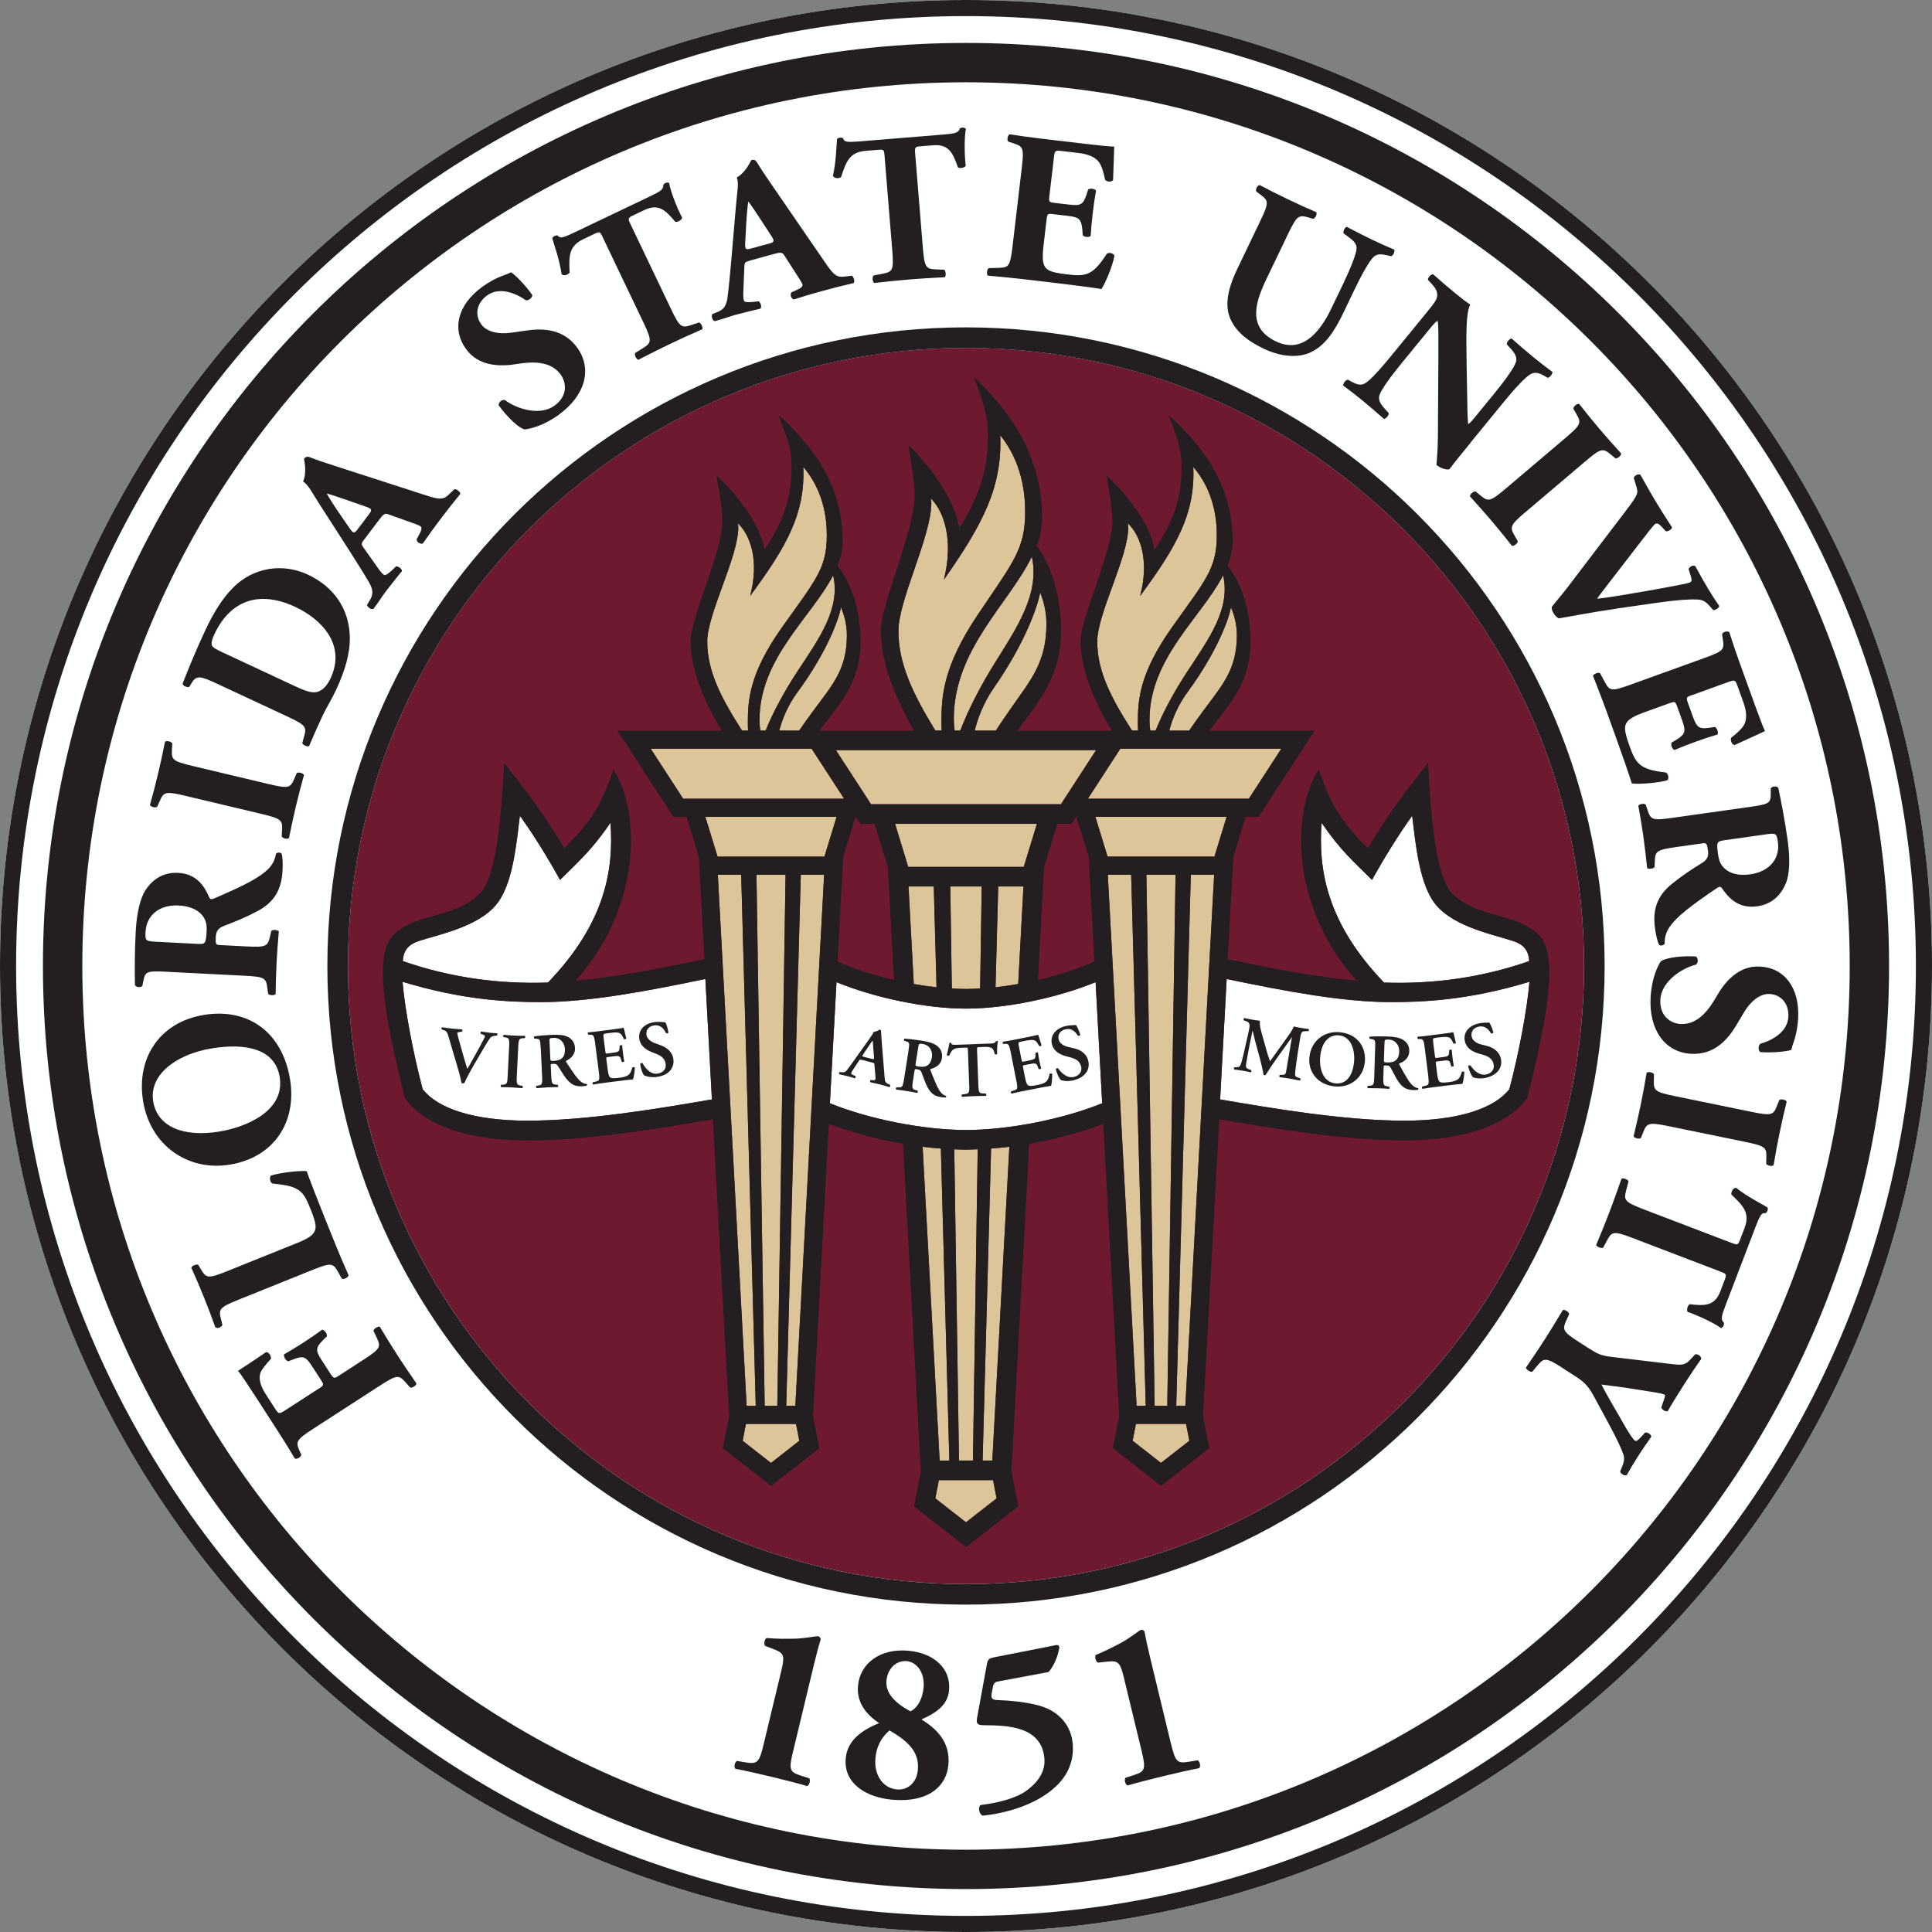 <?xml version="1.0" encoding="UTF-8"?><svg id="Layer_1" xmlns="http://www.w3.org/2000/svg" viewBox="0 0 540 540"><rect x="0" y="0" width="540" height="540" fill="#808080" stroke="none"/><defs><style>.cls-1{fill:#fff;}.cls-2{fill:#dcc699;}.cls-3{fill:#231f20;}.cls-4{fill:#6f1931;}</style></defs><path class="cls-1" d="m270,0C120.87,0,0,120.84,0,269.99s120.87,270.01,270,270.01,270-120.92,270-270.01S419.11,0,270,0Z"/><path class="cls-4" d="m442.75,270.02c0,95.41-77.35,172.73-172.76,172.73s-172.74-77.31-172.74-172.73,77.33-172.78,172.74-172.78,172.76,77.34,172.76,172.78Z"/><path class="cls-1" d="m233.8,274.52c10.96,4.48,25.21,7.39,36.21,7.39s25.25-2.91,36.21-7.39l1.84,33.84c-10.96,4.48-26.34,7.48-38.05,7.48s-27.09-3-38.05-7.48l1.84-33.84Zm-34.83,32.77c-14.35,2.46-34.68,5.94-51.52,5.94-15.09,0-25.11-3.41-29.32-8.8-2.62-9.9-4.95-22.15-5.62-30.02,17.25,5.25,30.08,5.67,38.67,5.68,13.39.01,29.52-3.04,45.97-6.46l1.83,33.66Zm-53.66-79.28c3.83,5.28,8.03,12.15,11.22,17.92,5-5,8.65-8.02,14.1-15.96.92,12.82-1.25,27.77-17.46,44.65-13.65.49-27.37-1.38-40.58-6,.17-3.75,2.49-4.97,4.67-5.67,6.54-2.08,17.87-4.31,22.42-11.46,3.75-5.88,4.66-15.58,5.63-23.48Zm197.54,45.62c16.44,3.43,32.58,6.47,45.97,6.46,8.59,0,21.42-.43,38.67-5.68-.67,7.87-3,20.12-5.62,30.02-4.21,5.38-14.23,8.8-29.32,8.8-16.84,0-37.17-3.49-51.52-5.94l1.83-33.66Zm57.47-22.13c4.55,7.14,15.87,9.38,22.42,11.46,2.18.69,4.5,1.92,4.67,5.67-13.21,4.62-26.94,6.49-40.58,6-16.21-16.88-18.37-31.83-17.45-44.65,5.45,7.94,9.1,10.95,14.1,15.96,3.19-5.77,7.4-12.64,11.22-17.92.97,7.9,1.89,17.6,5.63,23.48Z"/><polygon class="cls-2" points="313.14 209.26 358.13 209.26 349.05 223.25 304.06 223.25 313.14 209.26"/><polygon class="cls-2" points="306.35 209.67 296.54 224.79 243.46 224.79 233.64 209.67 306.35 209.67"/><polygon class="cls-2" points="253.85 242.29 250.18 230.26 289.82 230.26 286.14 242.29 253.85 242.29"/><path class="cls-2" d="m286.06,247.76l-1.47,27.27c-2.07.37-4.24.68-6.34.91l.76-28.18h7.05Z"/><path class="cls-2" d="m274.39,247.76l-.44,28.52c-1.35.08-2.61.14-3.94.14s-2.62-.06-3.97-.14l-.43-28.52h8.79Z"/><path class="cls-2" d="m261.76,275.94c-2.1-.23-4.28-.55-6.35-.91l-1.47-27.27h7.06l.77,28.18Z"/><polygon class="cls-2" points="190.96 223.25 181.87 209.26 226.85 209.26 235.94 223.25 190.96 223.25"/><polygon class="cls-2" points="200.64 244.49 207.17 244.49 211.24 392.93 208.69 392.93 200.64 244.49"/><polygon class="cls-2" points="215.5 408.89 207.58 402.7 208.49 397.99 222.5 397.99 223.42 402.7 215.5 408.89"/><polygon class="cls-2" points="211.44 244.49 219.57 244.49 217.26 392.93 213.73 392.93 211.44 244.49"/><polygon class="cls-2" points="222.31 392.93 219.76 392.93 223.83 244.49 230.36 244.49 222.31 392.93"/><polygon class="cls-2" points="230.43 239.43 200.57 239.43 197.16 228.31 233.83 228.31 230.43 239.43"/><polygon class="cls-2" points="270 425.48 261.43 418.79 262.42 413.7 277.57 413.7 278.56 418.79 270 425.48"/><path class="cls-2" d="m257.88,320.53c1.61.2,3.47.35,5.1.48l2.37,87.22h-2.71l-4.76-87.7Z"/><path class="cls-2" d="m266.72,321.23c1.18.05,2.12.11,3.29.11s2.1-.07,3.26-.12l-1.33,87.01h-3.9l-1.32-87Z"/><path class="cls-2" d="m277.36,408.23h-2.71l2.37-87.22c1.64-.13,3.49-.27,5.1-.48l-4.76,87.69Z"/><polygon class="cls-2" points="309.64 244.49 316.17 244.49 320.24 392.93 317.69 392.93 309.64 244.49"/><polygon class="cls-2" points="324.5 408.89 316.58 402.7 317.5 397.99 331.51 397.99 332.43 402.7 324.5 408.89"/><polygon class="cls-2" points="320.43 244.49 328.57 244.49 326.26 392.93 322.73 392.93 320.43 244.49"/><polygon class="cls-2" points="331.31 392.93 328.76 392.93 332.84 244.49 339.36 244.49 331.31 392.93"/><polygon class="cls-2" points="339.44 239.43 309.58 239.43 306.17 228.31 342.84 228.31 339.44 239.43"/><path class="cls-2" d="m235.05,169.7c.78,1.96,1.65,4.57,1.65,7.88,0,9.52-4.04,13.86-9.3,20.98-1.53,2.07-2.85,3.92-4.04,5.65h-5.56c.79-3.03,2.32-6.97,5.13-10.78,8.21-11.15,11.6-20.51,12.13-23.73Z"/><path class="cls-2" d="m222.93,187.58c-3.41,5.17-6.79,11.26-8.94,16.62h-1.49c-.14-.94-.22-1.9-.22-2.89,0-17.4,14.49-28.71,20.59-40.52,2.11,9.29-3.82,17.53-9.94,26.79Z"/><path class="cls-2" d="m197.68,179.27c0-7.66,8.67-23.54,8.67-31.88,0-.55-.05-.84-.21-1.2,3.61,3.28,6.14,10.56,3.52,20.38,10.43-14.07,15.43-23.25,14.86-36.06,5.68,6.65,6.57,14.35,6.57,19.11,0,9.42-3.25,12.62-12.63,25.88-9.03,12.77-9.44,20.23-9.44,26.6,0,.82.03,1.49.07,2.1h-1.69c-5.8-9.06-9.72-16.48-9.72-24.94Z"/><path class="cls-2" d="m344.06,169.7c.78,1.96,1.65,4.57,1.65,7.88,0,9.52-4.04,13.86-9.3,20.98-1.53,2.07-2.85,3.92-4.04,5.65h-5.56c.79-3.03,2.32-6.97,5.13-10.78,8.21-11.15,11.6-20.51,12.13-23.73Z"/><path class="cls-2" d="m331.93,187.58c-3.41,5.17-6.79,11.26-8.94,16.62h-1.49c-.14-.94-.22-1.9-.22-2.89,0-17.4,14.49-28.71,20.59-40.52,2.11,9.29-3.82,17.53-9.94,26.79Z"/><path class="cls-2" d="m306.69,179.27c0-7.66,8.67-23.54,8.67-31.88,0-.55-.05-.84-.21-1.2,3.61,3.28,6.14,10.56,3.52,20.38,10.43-14.07,15.43-23.25,14.86-36.06,5.68,6.65,6.57,14.35,6.57,19.11,0,9.42-3.25,12.62-12.63,25.88-9.03,12.77-9.44,20.23-9.44,26.6,0,.82.03,1.49.07,2.1h-1.69c-5.8-9.06-9.72-16.48-9.72-24.94Z"/><path class="cls-2" d="m290.73,165.55c.83,2.2,1.75,5.11,1.75,8.83,0,10.66-4.28,15.53-9.86,23.49-1.62,2.32-3.02,4.39-4.29,6.33h-5.9c.84-3.39,2.46-7.81,5.43-12.07,8.7-12.48,12.29-22.97,12.86-26.57Z"/><path class="cls-2" d="m277.88,185.59c-3.61,5.79-7.2,12.61-9.48,18.61h-1.58c-.15-1.05-.23-2.13-.23-3.23,0-19.49,15.36-32.15,21.82-45.38,2.23,10.4-4.05,19.63-10.53,30Z"/><path class="cls-2" d="m251.12,176.27c0-8.58,9.19-26.37,9.19-35.71,0-.61-.06-.94-.23-1.34,3.82,3.68,6.51,11.83,3.73,22.82,11.06-15.75,16.36-26.05,15.76-40.39,6.02,7.45,6.96,16.08,6.96,21.41,0,10.55-3.44,14.13-13.39,28.98-9.57,14.3-10.01,22.66-10.01,29.79,0,.92.03,1.67.08,2.36h-1.79c-6.15-10.14-10.31-18.46-10.31-27.93Z"/><path class="cls-3" d="m89.12,388.12c1.36-.88,1.48-1.03.6-2.39l-2.51-3.88c-1.73-2.67-2.44-2.99-5.23-1.9l-1.37.53c-.68-.06-1.45-1.35-1.19-1.96,1.67-.94,3.57-2.09,5.49-3.33,1.86-1.21,3.69-2.46,5.14-3.53.65,0,1.51,1.23,1.29,1.88l-1.05,1.04c-2.09,2.07-2.14,2.88-.41,5.55l2.51,3.88c.88,1.36,1.06,1.32,2.42.43l6.8-4.4c4.68-3.03,4.89-3.6,3.73-6.06l-.96-2.02c.08-.55,1.23-1.3,1.76-1.15,1.92,3.19,3.47,5.69,5.03,8.11,1.5,2.32,3.18,4.8,5.23,7.76-.04.6-1.2,1.35-1.76,1.14l-1.33-1.5c-1.82-2.04-2.37-2.11-7.05.92l-18.73,12.12c-4.68,3.03-4.94,3.63-3.83,6.12l.5,1.1c0,.65-1.27,1.46-1.83,1.04-1.3-2.24-2.88-4.79-4.44-7.2l-6.84-10.58c-2.08-3.22-3.99-6.06-4.55-6.7.86-.56,4.48-2.9,7.79-5.19.68-.16,1.45.92,1.44,1.79-1.7,1.88-2.65,3.07-2.98,3.99-.51,1.54-.13,3.45,1.53,6.02l2.54,3.93c1.07,1.66,1.17,1.6,3.14.32l9.11-5.89Z"/><path class="cls-3" d="m82.88,347.5c2.62-1.05,4.31-2,4.91-3.08.65-1.11.7-2.29-.94-6.35-2.04-5.07-2.84-6.56-10.62-7.25-.74-.22-1.03-1.59-.52-2.25,3.01-.89,8.17-1.41,9.99-1.24,1.08,3,3.18,8.36,5.01,12.93l3.01,7.46c1.03,2.56,2.21,5.33,3.71,8.73-.13.64-1.37,1.26-1.88.95l-1.13-2c-1.34-2.37-1.92-2.53-7.1-.44l-20.72,8.34c-5.18,2.09-5.54,2.63-4.87,5.26l.43,1.71c-.11.69-1.39,1.21-1.99.67-1.05-2.95-2.12-5.75-3.2-8.43-1.08-2.68-2.25-5.44-3.49-8.17.15-.58,1.44-1.1,1.95-.79l.81,1.36c1.4,2.35,1.98,2.5,7.16.42l19.49-7.85Z"/><path class="cls-3" d="m56.91,283.68c12.91-2.11,22.08,5.26,24.16,17.99,1.95,11.9-4.45,21.82-16.83,23.85-11.72,1.92-22.21-5.36-24.24-17.73-2.01-12.31,4.89-22.14,16.91-24.1Zm-14.1,24.13c1.19,7.28,8.64,10.08,18.53,8.46,7.22-1.18,18.41-5.63,16.83-15.28-1.27-7.76-9.34-9.54-18.93-7.97-10.12,1.66-17.62,7.44-16.42,14.79Z"/><path class="cls-3" d="m47.26,271.64c-5.99-.31-6.66-.22-7.14,2.28l-.32,1.6c-.33.58-1.83.51-2.09-.22-.07-4.51-.07-9.19.22-14.88.26-5.09,1.26-9.42,2.75-11.63,2.21-3.37,5.3-5.01,9.13-4.82,5.33.27,7.42,3.98,8.66,6.81.27.61.63.63,1.3.37,8.23-3.54,12.84-5.77,15.45-8.52,1.34-1.49,1.78-3.03,1.88-3.93.33-.52,1.22-.48,1.57-.16.37.98.39,2.9.3,4.76-.28,5.51-2.43,8.88-6.88,11.3-3.27,1.75-6.28,2.98-9.52,4.2-1.65.64-2.18,1.57-2.26,3.07-.1,2.09,0,2.22,1.21,2.28l7.37.38c5.51.28,5.95-.06,6.56-2.73l.38-1.6c.32-.4,1.76-.33,2.1.11-.28,3.17-.48,5.92-.63,8.79-.15,3-.22,5.63-.26,8.75-.39.46-1.82.39-2.1-.11l-.22-1.63c-.34-2.72-.74-3.1-6.25-3.38l-21.2-1.08Zm8.03-7.82c2.09.11,2.29-.06,2.46-3.6.11-2.16-.36-3.44-1.45-4.64-.96-1.07-2.82-2.3-6.36-2.49-5.39-.28-9.03,2.72-9.26,7.4-.13,2.45.05,2.58,2.92,2.73l11.68.6Z"/><path class="cls-3" d="m75.18,219.17c5.49,1.3,5.98,1.05,7.08-1.52l.68-1.56c.46-.39,1.79,0,2.03.53-.87,3.12-1.61,5.97-2.26,8.72-.67,2.8-1.3,5.73-1.94,8.92-.46.38-1.8.07-2.04-.49l.1-1.7c.17-2.79-.15-3.24-5.64-4.55l-21.48-5.11c-5.49-1.3-5.98-1.05-7.08,1.52l-.68,1.56c-.46.39-1.8.07-2.04-.49.86-3.12,1.62-6.03,2.29-8.83.65-2.74,1.29-5.68,1.92-8.85.46-.38,1.8-.07,2.04.49l-.1,1.7c-.17,2.79.15,3.24,5.64,4.55l21.48,5.11Z"/><path class="cls-3" d="m61.22,191.36c-5.17-2.42-6.25-2.79-7.69-.41l-.59.98c-.52.42-2.1-.32-1.85-1,1.86-4.7,3.62-9.04,6.32-14.81,2.08-4.46,4.6-8.72,7.71-11.84,5.89-5.93,14.13-6.85,20.93-3.67,7.29,3.41,11.54,9.63,11.72,17.33.12,4.56-1.25,9.35-3.87,14.96-1.19,2.56-2.79,5.12-3.71,7.08-1.22,2.61-2.46,5.41-3.8,8.56-.53.28-1.84-.33-1.9-.89l.51-1.81c.76-2.62.48-3.15-4.52-5.49l-19.26-8.99Zm20.88.27c2.99,1.4,5,2.2,6.6,1.76,1.55-.47,2.77-1.82,3.69-3.78,4.39-9.41-2.48-16.53-9.88-19.99-9.79-4.57-18.03-2.12-22.62,7.72-.69,1.47-.9,2.63-.62,3.16.28.53,1.29,1.07,2.98,1.86l19.86,9.27Z"/><path class="cls-3" d="m101.82,150.74c-.87,1.15-.93,1.33-.23,2.3l4.22,5.97c.74,1.01,1.09,1.35,1.47,1.64.29.22.86.05,2.12-1.11l1.32-1.26c.55-.03,1.73.7,1.61,1.37-1.36,1.6-2.81,3.52-4.37,5.49-1.23,1.63-1.92,2.84-3.58,5.04-.69.31-1.66-.5-1.79-1.12l.84-1.4c.72-1.26,1.06-2.51-.19-4.73-1.3-2.26-2.95-4.86-5.42-8.76l-8.44-13.13c-2.19-3.38-3.18-5.56-4.67-6.46,1.21-2.7.2-6.24.27-6.34.47-.62.93-.73,1.79-.38,1.68.66,3.88,1.43,8.19,2.8l23.7,7.66c3.64,1.16,5.06,1.56,6.69,0l1.66-1.6c.46-.11,1.68.67,1.64,1.33-1.83,2.23-3.83,4.78-5.71,7.27-1.81,2.4-3.17,4.3-4.74,6.57-.68.31-1.76-.35-1.75-1.17l.92-1.71c.64-1.25.45-1.69.16-1.91-.34-.25-1.74-.79-3.95-1.55l-5.1-1.82c-.95-.34-1.33-.03-2.6,1.65l-4.05,5.37Zm1.33-7.04c.83-1.1.87-1.45-.67-2.01l-4.82-1.68c-2.57-.88-5-1.74-6.33-2.07.69,1.27,2.13,3.56,3.79,5.94l2.69,3.91c.97,1.41,1.29,1.28,2.2.08l3.15-4.17Z"/><path class="cls-3" d="m156.24,115.88c-4.47,3.24-8.15,3.99-9.59,4.15-1.7-.4-4.87-3.44-7.26-6.73-.12-.88.96-1.74,1.74-1.48,3.26,2.45,9.75,4.55,13.88,1.55,3.59-2.61,3.44-6.28,1.68-8.71-2.85-3.93-8.23-3.58-12.2-2.92-4.76.79-10.71.66-14.2-4.14-4.03-5.45-2.51-12.33,4.53-17.45,1.6-1.16,3.73-2.41,6.09-3.24.77-.26,1.28-.48,1.93-.81,1.16.78,3.55,3.05,5.91,6.3.18.76-1,1.69-1.79,1.52-2.62-1.88-7.28-3.9-10.78-1.37-3.2,2.33-3.43,5.68-1.67,8.11,1.62,2.23,5.09,2.82,8.43,2.32l4.44-.63c4.17-.58,10.05-.55,13.93,4.79,4.33,5.97,2.25,13.41-5.07,18.73Z"/><path class="cls-3" d="m168.42,66.21c-.62-1.3-.75-1.57-2.05-.95l-3.36,1.6c-3.96,1.89-4.06,4.6-3.79,9.33-.5.64-1.58,1.02-2.24.47-.65-4.28-1.98-7.77-2.61-10.06.14-.27.36-.5.63-.63.27-.13.57-.21.86-.15.71.79.98.93,5.09-1.04l20.15-9.62c3.57-1.71,4.36-2.15,4.3-3.52.17-.21.3-.34.63-.5.32-.16.81-.12.99,0,.34,2.1,2.05,6.67,3.64,9.71-.04.62-1.45,1.42-1.93,1.12-2.58-3.03-4.55-5.21-8.61-3.27l-3.25,1.55c-1.3.62-1.38.86-.71,2.27l11.41,23.89c2.4,5.04,2.94,5.32,5.53,4.48l2.3-.76c.53.14,1.13,1.39.9,1.89-3.57,1.57-6.31,2.81-8.74,3.98-2.6,1.24-5.39,2.64-9.13,4.56-.59-.12-1.18-1.37-.91-1.89l2.31-1.44c2.31-1.44,2.4-2.08,0-7.11l-11.41-23.89Z"/><path class="cls-3" d="m209.64,72.84c-1.39.38-1.54.49-1.59,1.68l-.3,7.29c-.03,1.25.04,1.73.17,2.19.09.35.65.57,2.35.41l1.82-.19c.46.31.94,1.61.44,2.06-2.06.44-4.37,1.07-6.82,1.68-1.96.54-3.24,1.08-5.91,1.81-.73-.17-1.01-1.4-.73-1.98l1.52-.6c1.34-.55,2.36-1.33,2.73-3.86.35-2.58.63-5.64,1.05-10.24l1.33-15.54c.33-4.01.88-6.33.24-7.96,2.6-1.4,3.96-4.82,4.08-4.85.75-.2,1.18-.01,1.65.79.93,1.55,2.21,3.5,4.78,7.21l14.09,20.51c2.16,3.13,3.05,4.32,5.28,4.08l2.29-.26c.42.2.92,1.55.5,2.04-2.81.65-5.95,1.45-8.96,2.27-2.89.79-5.13,1.47-7.76,2.32-.73-.17-1.18-1.35-.67-1.99l1.77-.8c1.27-.6,1.39-1.06,1.29-1.41-.11-.41-.89-1.68-2.18-3.63l-2.92-4.55c-.55-.85-1.04-.83-3.07-.28l-6.47,1.78Zm5.35-4.76c1.33-.37,1.57-.62.7-2l-2.79-4.27c-1.49-2.26-2.89-4.43-3.75-5.5-.22,1.43-.48,4.11-.62,7.01l-.25,4.73c-.09,1.7.24,1.8,1.69,1.4l5.03-1.38Z"/><path class="cls-3" d="m247.23,43.48c-.12-1.44-.14-1.74-1.58-1.62l-3.71.3c-4.37.36-5.43,2.85-6.87,7.37-.69.41-1.84.39-2.26-.36.92-4.23.92-7.96,1.15-10.33.22-.2.51-.34.81-.37.3-.02.61,0,.86.17.38.99.58,1.22,5.13.84l22.25-1.82c3.95-.32,4.84-.45,5.27-1.76.23-.14.41-.21.76-.24.36-.03.8.18.93.34-.43,2.08-.45,6.96-.05,10.36-.26.56-1.87.81-2.2.36-1.33-3.75-2.4-6.49-6.88-6.12l-3.59.29c-1.44.12-1.6.31-1.47,1.87l2.15,26.38c.45,5.56.85,6.01,3.57,6.15l2.42.1c.44.32.56,1.7.17,2.09-3.9.2-6.89.38-9.58.6-2.87.23-5.98.55-10.16,1.01-.51-.32-.62-1.7-.17-2.09l2.67-.52c2.67-.52,2.98-1.09,2.53-6.65l-2.15-26.38Z"/><path class="cls-3" d="m293.31,54.72c-.2,1.67-.15,1.79,1.46,1.99l4.11.48c3.1.37,3.86.03,4.79-2.76l.47-1.46c.47-.43,1.96-.25,2.2.33-.34,1.89-.65,4.03-.92,6.29-.27,2.26-.46,4.42-.57,6.33-.36.5-1.86.39-2.22-.2l-.12-1.53c-.26-2.93-.92-3.49-4.02-3.85l-4.11-.48c-1.61-.19-1.67-.14-1.88,1.65l-.83,7.09c-.32,2.74-.31,4.67.28,5.77.65,1.16,1.73,1.77,6.07,2.29,5.19.61,7.24.67,11.3-5.68.55-.6,2.02-.19,2.17.56-.6,3.07-2.6,7.73-3.63,9.24-3.14-.49-8.85-1.23-13.74-1.8l-7.74-.91c-2.86-.34-5.79-.62-10.27-1.03-.43-.41-.26-1.84.25-2.09l2.85-.09c2.73-.1,3.13-.41,3.78-5.9l2.62-22.22c.63-5.42.32-5.82-2.29-6.67l-1.46-.47c-.49-.42-.27-1.78.36-2.07,2.79.45,5.7.85,8.56,1.19l12.63,1.49c3.82.45,7.22.79,8.01.76-.05.96-.14,5.3-.31,9.33-.31.63-1.7.58-2.23-.02-.41-2.16-1.04-4.05-1.71-4.97-1-1.27-2.7-2.19-5.62-2.54l-4.77-.56c-1.97-.23-1.98-.11-2.24,2.09l-1.23,10.43Z"/><path class="cls-3" d="m352.32,61.61c2.41-5.03,2.24-5.51.04-7.16l-1.22-.92c-.28-.53.23-1.75.99-1.79,2.55,1.35,5.22,2.71,7.82,3.95,2.65,1.27,5.33,2.49,7.97,3.63.28.53-.29,1.72-.88,1.84l-1.4-.41c-2.65-.73-3.17-.46-5.59,4.57l-6,12.5c-3.04,6.33-5.67,13.64,2.55,17.59,6.92,3.32,11.93-1.73,15.49-9.14l3.14-6.54c2.1-4.38,3.85-8.6,3.94-10.29.06-1.37-.98-2.26-2.31-3.24l-1.33-.97c-.22-.64.4-1.67.88-1.84,2.87,1.51,4.96,2.58,7.17,3.64,2,.96,4.03,1.87,6.14,2.75.17.48-.24,1.61-.88,1.84l-1.08-.25c-1.56-.35-2.74-.52-3.77.39-1.27,1.12-3.46,5.13-5.56,9.51l-2.9,6.06c-2.44,5.08-5.16,9.5-9.72,11.38-3.6,1.4-8.19.86-12.58-1.24-4.11-1.97-7.48-4.38-9.26-8.17-1.7-3.67-.97-8.25,1.86-14.14l6.49-13.53Z"/><path class="cls-3" d="m411.16,123.58c-2.47,3.02-4.86,5.95-6.03,7.56-.78.29-2.5-.26-3.61-1.17-.05-.04.35-3.66.38-8.14l.13-22.07c0-5.5.07-8.71-.2-10.09-.61.27-1.26,1.06-2.66,2.78l-7.37,9.01c-3.08,3.76-5.74,7.4-6.26,9.07-.38,1.32.42,2.52,1.48,3.69l1.14,1.25c.07.68-.82,1.57-1.33,1.63-2.43-2.14-4.25-3.71-6.11-5.23-1.72-1.41-3.48-2.77-5.31-4.12-.05-.51.65-1.56,1.33-1.63l.9.5c1.45.79,2.64,1.23,3.81.56,1.54-.84,4.53-4.21,7.6-7.97l9.65-11.8c2.08-2.56,2.65-3.34,2.91-4.21.27-1.1.08-2.19-1.36-3.75l-1.15-1.25c-.02-.64.94-1.72,1.52-1.49,2.1,1.88,4.39,3.83,6.29,5.38,1.58,1.29,2.97,2.35,4.02,3.06-1.25,2.47-1.11,8.47-1,16.86l.14,7.79c.07,4.09.09,6.82.28,8.76.57-.31,1.21-1.1,1.89-1.94l5.24-6.41c3.08-3.76,5.74-7.4,6.25-9.07.38-1.32-.38-2.48-1.48-3.69l-1.1-1.21c-.07-.68.83-1.58,1.33-1.64,2.44,2.14,4.21,3.67,6.11,5.23,1.72,1.41,3.43,2.73,5.32,4.13.05.51-.65,1.56-1.33,1.63l-.95-.54c-1.36-.8-2.54-1.15-3.76-.52-1.54.84-4.57,4.17-7.65,7.93l-9.08,11.1Z"/><path class="cls-3" d="m426.34,143.16c-4.3,3.65-4.39,4.2-2.97,6.61l.86,1.48c.03.6-1.05,1.45-1.64,1.31-2.01-2.55-3.87-4.83-5.69-6.98-1.87-2.19-3.85-4.45-6.04-6.84-.04-.6,1.02-1.49,1.6-1.36l1.32,1.09c2.15,1.79,2.71,1.8,7.01-1.85l16.85-14.29c4.3-3.65,4.39-4.2,2.97-6.61l-.85-1.48c-.04-.6,1.02-1.49,1.6-1.36,2,2.55,3.9,4.88,5.76,7.07,1.83,2.15,3.81,4.4,6.01,6.8.03.6-1.02,1.49-1.61,1.36l-1.31-1.09c-2.15-1.79-2.71-1.8-7.01,1.85l-16.85,14.29Z"/><path class="cls-3" d="m451.93,170.11c-7.8,1.12-12.7,2.17-16.28,2.72-.5-.26-1.03-.78-1.49-1.55-.37-.62-.5-1.17-.43-1.65,1.05-1.4,3.25-3.91,4.57-5.68l15.92-20.91c3.76-4.92,3.71-5.24,3.13-7.13l-.72-2.37c.32-.75,1.34-1.15,1.87-.84,1.52,2.66,2.44,4.41,4.05,7.09,1.42,2.37,2.8,4.55,4.79,7.62-.06.6-1.07,1.13-1.72,1.1l-1.24-1.36c-.76-.8-1.28-.98-1.75-.7-.41.25-2.07,2.37-4.41,5.45l-8.86,11.48c-1.46,1.87-2.34,3.09-3,3.97,1.12-.11,2.88-.33,4.79-.64l5.98-1c4.01-.66,11.07-1.96,13.19-2.4,1.19-.23,1.85-.41,2.16-.6.36-.22.47-.5.04-1.91l-.54-1.71c.16-.66,1.24-1.31,1.87-.83,1.35,2.48,2.48,4.46,3.65,6.42,1.05,1.75,2.03,3.26,3.03,4.67.04.53-1.16,1.33-1.69,1.15l-1.06-1.18c-1.12-1.28-2.02-1.73-3.5-1.75-2.37-.11-5.99.17-11.2.92l-11.15,1.59Z"/><path class="cls-3" d="m472.9,194.27c-1.58.57-1.67.67-1.12,2.19l1.41,3.9c1.06,2.94,1.7,3.47,4.61,3.06l1.51-.23c.6.23,1.1,1.65.7,2.12-1.85.54-3.91,1.22-6.05,1.99-2.14.77-4.16,1.57-5.92,2.32-.61-.1-1.17-1.49-.81-2.07l1.31-.79c2.51-1.54,2.71-2.38,1.66-5.32l-1.4-3.89c-.56-1.53-.63-1.56-2.32-.95l-6.72,2.42c-2.6.94-4.32,1.81-5.04,2.84-.75,1.1-.81,2.34.67,6.46,1.77,4.91,2.64,6.77,10.14,7.58.78.23,1.06,1.72.47,2.19-3.02.83-8.08,1.13-9.89.89-.97-3.04-2.86-8.47-4.53-13.1l-2.65-7.34c-.98-2.71-2.04-5.45-3.68-9.65.18-.57,1.53-1.06,1.98-.71l1.35,2.51c1.31,2.4,1.77,2.61,6.97.74l21.05-7.6c5.14-1.86,5.36-2.32,4.95-5.04l-.23-1.51c.15-.63,1.47-1.04,2.02-.6.84,2.7,1.79,5.48,2.76,8.19l4.32,11.97c1.31,3.61,2.52,6.81,2.9,7.5-.88.38-4.8,2.25-8.49,3.89-.7,0-1.28-1.26-.98-2.01,1.75-1.33,3.15-2.73,3.68-3.75.69-1.46.75-3.4-.24-6.16l-1.63-4.52c-.67-1.86-.78-1.82-2.87-1.07l-9.88,3.57Z"/><path class="cls-3" d="m488.35,225.65c5.94-.84,6.58-1.05,6.58-3.6v-1.64c.22-.64,1.71-.85,2.11-.18.93,4.42,1.82,9.02,2.62,14.67.71,5.05.56,9.5-.5,11.95-1.53,3.73-4.25,5.94-8.06,6.47-5.29.75-8.05-2.5-9.8-5.04-.38-.55-.73-.5-1.35-.11-7.41,5.05-11.52,8.11-13.55,11.31-1.04,1.72-1.17,3.32-1.1,4.22-.22.58-1.11.7-1.51.46-.55-.89-.94-2.78-1.2-4.62-.77-5.47.7-9.19,4.61-12.41,2.88-2.35,5.6-4.13,8.55-5.94,1.5-.94,1.85-1.96,1.64-3.44-.29-2.08-.43-2.18-1.62-2.02l-7.31,1.03c-5.46.77-5.83,1.19-5.93,3.93l-.07,1.65c-.24.46-1.67.66-2.08.28-.33-3.17-.65-5.91-1.05-8.76-.42-2.97-.85-5.58-1.41-8.65.29-.53,1.72-.73,2.08-.29l.52,1.56c.85,2.61,1.32,2.91,6.79,2.13l21.04-2.97Zm-6.4,9.21c-2.08.29-2.24.5-1.74,4,.3,2.14,1.01,3.31,2.3,4.28,1.16.87,3.22,1.73,6.72,1.23,5.35-.75,8.35-4.39,7.7-9.03-.34-2.44-.54-2.53-3.39-2.13l-11.59,1.64Z"/><path class="cls-3" d="m461.35,278.79c.3-5.51,2.04-8.84,2.82-10.06,1.38-1.07,5.73-1.62,9.8-1.4.76.46.74,1.84.05,2.29-3.96.99-9.68,4.71-9.95,9.8-.23,4.43,2.71,6.63,5.7,6.79,4.85.26,7.97-4.14,9.96-7.63,2.38-4.2,6.23-8.74,12.16-8.42,6.77.3,11.16,5.82,10.7,14.51-.11,1.98-.48,4.42-1.32,6.78-.28.76-.43,1.3-.59,2.01-1.35.41-4.61.83-8.62.62-.7-.34-.68-1.84-.06-2.34,3.11-.86,7.62-3.2,7.85-7.51.21-3.95-2.25-6.25-5.24-6.41-2.75-.15-5.4,2.17-7.12,5.08l-2.3,3.84c-2.18,3.61-5.9,8.15-12.49,7.8-7.37-.4-11.84-6.7-11.35-15.74Z"/><path class="cls-3" d="m466.3,314.75c-5.52-1.13-6.01-.86-7.03,1.74l-.63,1.58c-.45.4-1.79.06-2.05-.47.77-3.15,1.42-6.02,1.99-8.78.58-2.82,1.12-5.77,1.66-8.97.45-.4,1.8-.12,2.06.42l-.04,1.71c-.08,2.8.25,3.24,5.78,4.37l21.62,4.44c5.53,1.13,6.01.86,7.03-1.74l.63-1.58c.45-.4,1.8-.12,2.06.42-.77,3.15-1.43,6.08-2.01,8.9-.57,2.76-1.11,5.71-1.65,8.9-.45.4-1.8.12-2.06-.42l.04-1.71c.09-2.8-.25-3.23-5.77-4.37l-21.62-4.44Z"/><path class="cls-3" d="m484.13,347.44c1.35.52,1.63.62,2.14-.72l1.33-3.48c1.57-4.09-.23-6.13-3.68-9.37-.08-.8.44-1.82,1.3-1.88,3.42,2.66,6.79,4.27,8.82,5.5.08.29.09.61-.02.89-.11.28-.27.54-.52.7-1.06-.09-1.35,0-2.98,4.26l-7.98,20.86c-1.42,3.7-1.68,4.56-.69,5.52.02.27.02.46-.11.8-.13.34-.5.64-.72.69-1.69-1.29-6.08-3.42-9.32-4.53-.4-.47.07-2.03.62-2.14,3.95.42,6.88.64,8.5-3.56l1.28-3.37c.51-1.35.41-1.58-1.05-2.13l-24.73-9.46c-5.21-1.99-5.79-1.83-7.09.57l-1.14,2.14c-.49.26-1.78-.23-1.96-.74,1.5-3.6,2.64-6.39,3.6-8.91,1.03-2.69,2.08-5.63,3.48-9.61.51-.32,1.8.17,1.96.75l-.69,2.63c-.68,2.63-.3,3.16,4.91,5.15l24.73,9.45Z"/><path class="cls-3" d="m436.88,382.43c-4.7-3.01-5.3-2.96-7.06-.88l-1.55,1.86c-.53.16-1.69-.59-1.77-1.15,2.21-3.22,3.84-5.66,5.39-8.08,1.55-2.42,3.12-4.98,4.93-8.02.56-.2,1.72.54,1.77,1.13l-.85,1.88c-1.1,2.5-.94,3.03,3.75,6.04l2.52,1.61c2.53,1.62,3.37,2.09,6.88,2.49l16.27,1.94c2.72.32,3.81.38,5.25-1.19l1.41-1.52c.69-.2,1.87.63,1.64,1.34-1.56,2.21-2.81,4.04-4.72,7.02-1.97,3.08-3.57,5.69-4.57,7.48-.49.32-1.72-.32-1.83-1.03l.69-1.98c.38-1.04.38-1.47.32-1.5-.41-.25-1.32-.49-4.37-.95l-6.93-1.09c-2.15-.3-4.79-.64-6.44-.84,1.54,3.05,3.56,6.34,5.26,9.35,2.35,4.21,3.57,5.99,4.18,6.38.3.19.83-.19,1.81-1.27l.94-1.03c.51-.24,1.81.51,1.73,1.17-1.39,1.95-2.61,3.74-3.77,5.56-1.23,1.92-2.18,3.52-3.02,5.07-.6.47-1.81-.3-1.9-.93l.59-1.47c.43-1.01.69-2.19.34-3.2-.47-1.38-1.48-3.8-4.32-9.04l-3.72-6.87c-1.53-2.84-2.47-4.15-5.35-6l-3.54-2.27Z"/><path class="cls-3" d="m221.65,489.57c-1.2,4.98-.97,5.69,2.02,6.67l2.5.8c.47.51.02,2.11-.65,2.15-2.21-.66-5.93-1.62-9.79-2.55-4.11-.99-7.86-1.82-10.13-2.24-.58-.33-.25-1.97.4-2.21l2.6.43c3.11.48,3.63-.05,4.83-5.03l4.89-20.36c.99-4.11.97-5.1-1.68-6.13l-2.77-1.06c-.48-.44-.19-1.95.4-2.21,2.65.24,5.73.25,8.39.17,2.93-.15,5.59-.77,6.02-.66.31.07.7.36.71.89-.47,1.41-1.22,4.25-1.97,7.36l-5.76,23.97Z"/><path class="cls-3" d="m236.39,491.48c.41-4.79,4.07-7.74,9.33-9.86-3.77-2.51-6.3-5.87-5.91-10.4.54-6.25,6.11-10.53,14.01-9.84,7.21.62,11.98,4.95,11.45,11.01-.39,4.53-4.16,6.58-7.71,8.2,4.58,2.84,8.05,6.54,7.52,12.67-.51,6-5.61,10.63-15.62,9.77-7.46-.64-13.68-4.58-13.08-11.53Zm20.16,3.15c.43-5.04-2.85-8.02-7.92-10.97-2.49,2.1-3.69,4.76-3.95,7.82-.39,4.46,1.92,8.32,6.06,8.68,2.81.24,5.48-1.71,5.81-5.54Zm-8.78-24.85c-.26,3,1.68,5.86,6.72,8.54,2.08-1.04,3.4-3.63,3.66-6.69.38-4.4-2.15-7.12-4.7-7.34-2.93-.25-5.38,2.04-5.68,5.49Z"/><path class="cls-3" d="m295.33,459.79c.51-.04.73.26.76.71-.39,2.47-1.54,5.19-3.02,6.84l-14.31,2.67c-.89.2-1.16.86-1.33,1.96l-.28,1.49c-.27,1.5.58,1.7,1.87,1.73,3.41.13,9.41.59,13.26,2.16,3.71,1.52,7.16,4.86,7.56,10.16.49,6.64-3.09,11.21-8.17,14.47-5.09,3.27-11.64,4.97-17,5.5-.99-.38-1.39-2.33-.61-2.97,4.58-.54,9.69-1.81,12.56-3.82,3.6-2.52,5.56-5.61,5.3-9.06-.67-9.13-10.32-9.38-16.75-9.42-2.05.03-2.35-.53-2.08-2.03l2.74-14.97c.32-1.7.71-1.72,2.73-2.13l16.77-3.3Z"/><path class="cls-3" d="m327.31,487.42c1.2,4.98,1.72,5.51,4.83,5.02l2.59-.43c.65.24.98,1.87.4,2.21-2.27.42-6.01,1.26-9.87,2.19-4.1,1-7.82,1.96-10.03,2.62-.66-.04-1.12-1.64-.65-2.14l2.5-.8c2.99-.98,3.21-1.7,2.01-6.67l-4.92-20.34c-.99-4.1-1.46-4.97-4.29-4.69l-2.95.32c-.63-.18-1.06-1.65-.65-2.15,2.46-.99,5.21-2.38,7.54-3.66,2.54-1.47,4.62-3.22,5.05-3.33.31-.08.79,0,1.04.47.22,1.46.85,4.34,1.6,7.45l5.79,23.94Z"/><path class="cls-3" d="m270,0C120.87,0,0,120.84,0,269.99s120.87,270.01,270,270.01,270-120.92,270-270.01S419.11,0,270,0Zm.01,535.5C123.38,535.5,4.5,416.64,4.5,270.01S123.38,4.5,270.01,4.5s265.49,118.87,265.49,265.51-118.87,265.49-265.49,265.49Z"/><path class="cls-3" d="m270.01,12C127.52,12,12,127.5,12,269.98s115.52,258.02,258.01,258.02,257.99-115.56,257.99-258.02S412.49,12,270.01,12Zm-.01,505c-136.42,0-246.99-110.56-246.99-247S133.58,23,269.99,23s247.01,110.6,247.01,247-110.58,247-247.01,247Z"/><path class="cls-3" d="m269.99,91.5c-98.57,0-178.49,79.92-178.49,178.51s79.92,178.49,178.49,178.49,178.51-79.89,178.51-178.49-79.91-178.51-178.51-178.51Zm172.76,178.53c0,95.41-77.35,172.73-172.76,172.73s-172.74-77.31-172.74-172.73,77.33-172.78,172.74-172.78,172.76,77.34,172.76,172.78Z"/><path class="cls-3" d="m313.14,209.26h44.99l-9.08,13.99h-44.99l9.08-13.99Zm-7.26,59.47c-4.25,1.89-9.72,3.75-15.76,5.17l1.71-31.52,3.71-12.12h3.96l1.27-1.95h.1l3.43,11.2,1.58,29.22Zm.47-59.06l-9.81,15.12h-53.08l-9.82-15.12h72.71Zm-52.5,32.62l-3.67-12.02h39.64l-3.68,12.02h-32.29Zm32.21,5.47l-1.47,27.27c-2.07.37-4.24.68-6.34.91l.76-28.18h7.05Zm-11.67,0l-.44,28.52c-1.35.08-2.61.14-3.94.14s-2.62-.06-3.97-.14l-.43-28.52h8.79Zm-12.64,28.18c-1.31-.14-3.5-.41-6.35-.91l-1.47-27.27h7.06l.77,28.18Zm-11.89-2.04c-6.04-1.42-11.51-3.29-15.75-5.18l1.58-29.19,3.43-11.21h.1l1.27,1.95h3.96l3.7,12.11,1.71,31.52Zm-58.91-50.64l-9.08-13.99h44.98l9.09,13.99h-44.99Zm9.68,21.24h6.53l4.07,148.44h-2.55l-8.05-148.44Zm14.86,164.4l-7.92-6.19.91-4.71h14.01l.92,4.71-7.92,6.19Zm-4.06-164.4h8.13l-2.3,148.44h-3.53l-2.3-148.44Zm10.87,148.44h-2.55l4.07-148.44h6.52l-8.05,148.44Zm8.12-153.5h-29.86l-3.41-11.12h36.67l-3.4,11.12Zm39.57,186.05l-8.57-6.69.99-5.09h15.15l.99,5.09-8.56,6.69Zm-12.12-104.95c1.61.2,3.47.35,5.1.48l2.37,87.22h-2.71l-4.76-87.7Zm8.85.69c1.18.05,2.12.11,3.29.11s2.1-.07,3.26-.12l-1.33,87.01h-3.9l-1.32-87Zm10.63,87h-2.71l2.37-87.22c1.64-.13,3.49-.27,5.1-.48l-4.76,87.69Zm32.29-163.74h6.52l4.07,148.44h-2.55l-8.05-148.44Zm14.85,164.4l-7.92-6.19.92-4.71h14.01l.92,4.71-7.93,6.19Zm-4.06-164.4h8.13l-2.31,148.44h-3.53l-2.3-148.44Zm10.88,148.44h-2.55l4.07-148.44h6.52l-8.05,148.44Zm8.12-153.5h-29.86l-3.41-11.12h36.67l-3.4,11.12Zm-105.63,35.09c10.96,4.48,25.21,7.39,36.21,7.39s25.25-2.91,36.21-7.39l1.84,33.84c-10.96,4.48-26.34,7.48-38.05,7.48s-27.09-3-38.05-7.48l1.84-33.84Zm56.93-108.96c.83,2.2,1.75,5.11,1.75,8.83,0,10.66-4.28,15.53-9.86,23.49-1.62,2.32-3.02,4.39-4.29,6.33h-5.9c.84-3.39,2.46-7.81,5.43-12.07,8.7-12.48,12.29-22.97,12.86-26.57Zm-12.85,20.03c-3.61,5.79-7.2,12.61-9.48,18.61h-1.58c-.15-1.05-.23-2.13-.23-3.23,0-19.49,15.36-32.15,21.82-45.38,2.23,10.4-4.05,19.63-10.53,30Zm-26.76-9.32c0-8.58,9.19-26.37,9.19-35.71,0-.61-.06-.94-.23-1.34,3.82,3.68,6.51,11.83,3.73,22.82,11.06-15.75,16.36-26.05,15.76-40.39,6.02,7.45,6.96,16.08,6.96,21.41,0,10.55-3.44,14.13-13.39,28.98-9.57,14.3-10.01,22.66-10.01,29.79,0,.92.03,1.67.08,2.36h-1.79c-6.15-10.14-10.31-18.46-10.31-27.93Zm-16.07-6.58c.78,1.96,1.65,4.57,1.65,7.88,0,9.52-4.04,13.86-9.3,20.98-1.53,2.07-2.85,3.92-4.04,5.65h-5.56c.79-3.03,2.32-6.97,5.13-10.78,8.21-11.15,11.6-20.51,12.13-23.73Zm-12.12,17.89c-3.41,5.17-6.79,11.26-8.94,16.62h-1.49c-.14-.94-.22-1.9-.22-2.89,0-17.4,14.49-28.71,20.59-40.52,2.11,9.29-3.82,17.53-9.94,26.79Zm-25.25-8.32c0-7.66,8.67-23.54,8.67-31.88,0-.55-.05-.84-.21-1.2,3.61,3.28,6.14,10.56,3.52,20.38,10.43-14.07,15.43-23.25,14.86-36.06,5.68,6.65,6.57,14.35,6.57,19.11,0,9.42-3.25,12.62-12.63,25.88-9.03,12.77-9.44,20.23-9.44,26.6,0,.82.03,1.49.07,2.1h-1.69c-5.8-9.06-9.72-16.48-9.72-24.94Zm146.37-9.57c.78,1.96,1.65,4.57,1.65,7.88,0,9.52-4.04,13.86-9.3,20.98-1.53,2.07-2.85,3.92-4.04,5.65h-5.56c.79-3.03,2.32-6.97,5.13-10.78,8.21-11.15,11.6-20.51,12.13-23.73Zm-12.12,17.89c-3.41,5.17-6.79,11.26-8.94,16.62h-1.49c-.14-.94-.22-1.9-.22-2.89,0-17.4,14.49-28.71,20.59-40.52,2.11,9.29-3.82,17.53-9.94,26.79Zm-25.25-8.32c0-7.66,8.67-23.54,8.67-31.88,0-.55-.05-.84-.21-1.2,3.61,3.28,6.14,10.56,3.52,20.38,10.43-14.07,15.43-23.25,14.86-36.06,5.68,6.65,6.57,14.35,6.57,19.11,0,9.42-3.25,12.62-12.63,25.88-9.03,12.77-9.44,20.23-9.44,26.6,0,.82.03,1.49.07,2.1h-1.69c-5.8-9.06-9.72-16.48-9.72-24.94Zm56.07,121.92c-.67-.22-.89-.4-.71-1.86.39-3.23.89-6.45,1.44-9.65.19-1.15.47-1.46,1.45-1.45h.73c.23-.08.26-.5.04-.63-.62-.07-1.38-.17-2.29-.32-.48-.08-1.19-.22-1.77-.37-.61,1.37-1.51,2.53-2.45,3.85l-2.74,3.82c-.66.94-1.05,1.49-1.5,2.06-.2-.55-.58-1.72-.69-2.12l-1.53-5.41c-.36-1.27-.71-2.49-.59-3.8-.81-.08-1.57-.2-2.32-.33-.8-.14-1.39-.26-2.03-.41-.21.04-.29.45-.2.62l.72.25c.82.29,1.06.78.9,1.8-.22,1.32-.66,3.1-1,4.56-.49,2.24-.79,3.63-1.17,4.97-.38,1.3-.59,1.59-1.65,1.55l-.37-.02c-.15.08-.21.5-.04.64.85.1,1.63.21,2.32.33.8.13,1.47.27,2.27.45.19-.06.26-.47.13-.62l-.69-.25c-.9-.33-.87-.66-.62-2.09.3-1.78.67-3.7.94-5.01.2-.9.53-2.59.75-3.64h.04c.15.7.51,2.17.76,3.14l1.23,4.49c.31,1.17.88,3.45,1.05,4.68.14.11.46.17.57.09.56-.95,2.05-3.17,3.04-4.57l2.51-3.5c.56-.8.98-1.4,1.76-2.49h.05s-1.5,8.87-1.5,8.87c-.24,1.47-.33,1.61-1.23,1.62h-.61c-.23.1-.21.53-.06.65.96.12,1.89.25,2.91.42.87.15,1.71.31,2.64.51.25-.05.35-.5.15-.62l-.61-.21Zm18.7-4.13c-.52,4.3-4.17,7.12-8.57,6.59-4.93-.59-7.36-4.39-6.89-8.28.53-4.45,4.15-7.36,8.73-6.82,5.04.6,7.21,4.53,6.74,8.5Zm-12.43-1.96c-.35,3.01.45,7.27,4.18,7.71,2.48.3,4.71-1.32,5.23-5.71.39-3.3-.63-7.29-4.11-7.7-2.18-.26-4.75,1.05-5.3,5.7Zm15.34-2.15c.06-2.11.05-2.37-.98-2.51l-.56-.08c-.15-.16-.14-.51.04-.61,1.38-.09,3.26-.1,5.05-.04,1.72.06,3.2.32,4.15.88,1.1.63,1.89,1.69,1.83,3.27-.06,2.02-1.66,2.98-2.75,3.38-.13.06-.1.24-.01.37,1.67,3.02,2.71,4.92,3.72,5.81.6.55,1.23.7,1.49.73.11.09.11.33.03.44-.27.06-.69.11-1.46.09-2.11-.07-3.22-.96-4.5-3.04-.56-.94-1.14-2.17-1.64-3.04-.37-.67-.61-.77-1.33-.79-.66-.02-.68,0-.7.46l-.09,2.81c-.07,2.33.12,2.4,1.15,2.56l.48.08c.15.16.12.55-.06.63-.96-.07-1.95-.13-2.92-.16-.97-.03-1.95-.04-2.97-.03-.17-.09-.23-.49-.03-.64l.49-.05c1.04-.1,1.24-.16,1.31-2.49l.25-8.04Zm2.45,3.24c-.01.7-.02.75,1.04.78,2.15.07,3.17-.95,3.23-3.04.06-1.73-1.02-3.29-2.92-3.35-1.14-.04-1.17.03-1.2,1.04l-.15,4.57Zm12.38,4.69c.29,2.31.1,2.4-.91,2.64l-.79.19c-.13.17-.06.56.13.63.97-.17,2.3-.36,3.26-.48l2.49-.31c2.54-.32,4.42-.54,5.39-.61.23-.63.5-2.34.52-3.28-.16-.2-.54-.22-.71-.04-.54,1.86-.94,2.53-3.71,2.86-1.84.21-2.23.1-2.53-.17-.37-.33-.52-1.11-.65-2.22l-.35-2.77c-.07-.54-.05-.59.45-.65l1.05-.13c1.89-.24,2.27-.24,2.54.65l.26.86c.19.11.6.05.7-.11-.1-.69-.25-1.45-.35-2.28-.1-.8-.16-1.59-.21-2.19-.13-.16-.55-.11-.7.06l-.06.76c-.08.96-.4,1.02-2.3,1.26l-1.05.13c-.5.06-.52.04-.6-.52l-.46-3.69c-.15-1.24-.16-1.29.78-1.4l1.46-.18c.59-.07,1.25-.09,1.77-.02.72.11,1.11.59,1.63,1.81.18.11.62,0,.69-.18-.26-.92-.6-2.62-.74-2.99-.27.08-1.54.26-2.93.44l-4.16.53c-.96.12-1.99.23-2.83.29-.16.11-.14.51.04.64h.35c1.04,0,1.25.07,1.54,2.37l1.02,8.11Zm16.33.32c3.1-.76,4.54-2.94,3.95-5.38-.53-2.16-2.39-3.11-3.96-3.5l-1.49-.38c-1.6-.4-2.46-1.22-2.67-2.12-.27-1.13.16-2.42,1.87-2.84,1.82-.44,2.92.81,3.51,1.85.23.1.61-.01.67-.23-.25-1.01-.81-2.37-1.15-2.78-1.06.05-1.93,0-3.05.26-3.12.76-4.27,2.94-3.75,5.06.47,1.93,2.2,2.89,4.02,3.4l1.04.29c1.83.51,2.64,1.35,2.94,2.57.32,1.31-.36,2.51-1.99,2.91-2.1.51-3.82-1.5-4.47-2.5-.2-.11-.57,0-.64.25.31,1.33.94,2.74,1.44,3.1.49.15,1.76.52,3.73.05Zm-281.36-6.45c1.25-2.1,2.02-3.5,2.74-4.49.44-.59.94-.69,1.45-.75l.56-.05c.13-.16.19-.51.03-.64-.62-.03-1.34-.08-2.13-.17-.7-.08-1.44-.18-2.33-.32-.19.09-.25.44-.11.63l.62.22c.64.23.68.41.24,1.24-1.48,2.85-3.12,5.73-4.6,8.36-.16-.53-.62-1.88-.9-2.91l-1.15-4.07c-.66-2.33-.78-2.83-.76-3.03.02-.18.21-.27.7-.32l.56-.07c.21-.13.23-.48.05-.64-1.16-.09-1.91-.15-2.89-.25-.85-.09-1.79-.22-2.64-.35-.23.05-.27.44-.13.61l.51.17c.86.27,1.02.6,1.47,2.13l2.83,9.63c.29.96.53,2.07.69,2.97.1.08.25.14.41.16.15.02.33,0,.38-.07.49-1.08,1.78-3.53,2.89-5.42l1.52-2.58Zm10.68-2.08c.11-2.33.31-2.39,1.35-2.47l.49-.04c.16-.15.16-.54-.01-.64-.97.01-1.96-.01-2.92-.06-1.01-.05-2-.12-2.96-.21-.18.06-.22.46-.08.62l.48.09c1.03.18,1.22.26,1.11,2.58l-.4,8.17c-.11,2.33-.31,2.39-1.35,2.47l-.49.04c-.16.15-.16.54.01.64.97,0,2,.03,2.97.08.97.05,1.96.12,2.92.21.18-.08.22-.47.07-.63l-.48-.09c-1.03-.18-1.22-.26-1.11-2.58l.4-8.17Zm6.26.1c-.1-2.11-.14-2.37-1.18-2.43l-.57-.04c-.16-.15-.18-.5,0-.62,1.38-.2,3.24-.36,5.05-.44,1.72-.08,3.22.06,4.22.54,1.15.54,2.01,1.53,2.09,3.12.1,2.02-1.41,3.11-2.47,3.6-.13.07-.07.25.02.37,1.9,2.89,3.1,4.7,4.17,5.51.64.5,1.29.6,1.55.61.12.08.13.32.07.44-.26.08-.67.16-1.44.2-2.11.1-3.3-.7-4.74-2.68-.64-.9-1.31-2.07-1.88-2.91-.43-.64-.68-.72-1.4-.68-.66.03-.68.05-.66.52l.14,2.82c.11,2.33.31,2.39,1.35,2.47l.49.04c.16.15.16.54-.01.64-.97,0-1.96.03-2.93.08-.97.05-1.96.12-2.97.21-.18-.08-.27-.47-.07-.63l.48-.09c1.03-.18,1.22-.26,1.11-2.59l-.39-8.05Zm2.71,3.04c.03.7.04.75,1.09.7,2.16-.1,3.09-1.21,2.99-3.3-.08-1.74-1.28-3.2-3.19-3.11-1.14.06-1.16.12-1.11,1.13l.22,4.57Zm13.56,3.87c.3,2.31.11,2.4-.9,2.64l-.8.19c-.13.17-.06.56.12.63.97-.17,2.3-.37,3.26-.49l2.49-.32c2.55-.33,4.43-.55,5.39-.63.23-.63.5-2.35.51-3.28-.16-.2-.54-.22-.71-.04-.53,1.87-.93,2.54-3.71,2.88-1.83.21-2.22.11-2.52-.16-.38-.33-.52-1.11-.66-2.22l-.36-2.77c-.07-.54-.05-.59.45-.66l1.04-.14c1.9-.25,2.27-.25,2.55.64l.26.85c.19.11.61.05.7-.11-.11-.7-.26-1.45-.36-2.29-.11-.81-.16-1.6-.22-2.19-.13-.15-.54-.1-.7.08l-.06.76c-.08.96-.4,1.03-2.29,1.27l-1.05.14c-.5.06-.53.05-.6-.52l-.47-3.68c-.16-1.24-.17-1.29.77-1.41l1.46-.19c.59-.08,1.25-.1,1.77-.03.72.11,1.12.59,1.63,1.8.19.11.62,0,.68-.17-.25-.92-.6-2.63-.74-2.99-.28.08-1.54.27-2.94.45l-4.16.54c-.96.12-1.99.24-2.82.3-.16.11-.13.5.04.64h.36c1.04,0,1.25.06,1.55,2.37l1.05,8.11Zm16.38,1.3c3.16-.45,4.81-2.49,4.45-4.98-.32-2.2-2.08-3.33-3.6-3.86l-1.46-.53c-1.55-.56-2.32-1.45-2.45-2.36-.17-1.16.39-2.39,2.13-2.64,1.85-.27,2.83,1.08,3.32,2.17.22.12.61.05.69-.17-.15-1.02-.57-2.43-.88-2.88-1.05-.05-1.92-.19-3.05-.03-3.18.46-4.53,2.52-4.22,4.68.28,1.96,1.91,3.09,3.68,3.77l1.01.39c1.77.68,2.5,1.6,2.68,2.84.19,1.33-.6,2.47-2.26,2.71-2.14.31-3.65-1.86-4.2-2.91-.2-.13-.56-.05-.66.19.17,1.35.67,2.82,1.13,3.22.47.2,1.7.69,3.71.4Zm57.09-4.72c-.56-.14-.53-.13-.87.39l-1.53,2.33c-.75,1.15-.67,1.21.09,1.54l.59.26c.11.19,0,.57-.2.61-.67-.22-1.37-.39-2.24-.64-.71-.18-1.37-.33-2.13-.48-.12-.14-.06-.47.14-.62l.67.06c.64.05.92-.06,1.42-.68.4-.49.97-1.29,1.71-2.33l4.86-6.84c.43-.62.77-1.07.8-1.45.78.04,1.71-.65,1.76-.64.17.04.26.13.32.26.1,1.05.12,2.12.21,3.16l.79,9.71c.12,1.55.2,1.71,1.23,2.2l.31.14c.13.2.04.56-.14.63-.87-.27-1.65-.49-2.76-.77-.92-.23-1.86-.43-2.61-.6-.15-.15-.07-.54.09-.64l.49.06c.79.09.93,0,.84-.99l-.26-3.16c-.04-.62-.13-.65-.73-.8l-2.83-.73Zm2.8-.3c.6.15.7.13.66-.42l-.24-2.79c-.09-1.23-.09-1.66-.16-1.84h-.04c-.12.12-.45.6-1.07,1.51l-1.53,2.27c-.37.56-.33.57.18.71l2.22.57Zm10.27-2.27c.33-2.09.36-2.35-.65-2.62l-.55-.16c-.12-.18-.07-.52.12-.6,1.39.09,3.24.32,5.02.6,1.69.27,3.14.72,4.01,1.39,1.01.76,1.66,1.91,1.4,3.48-.32,2-2.02,2.75-3.15,3.01-.14.05-.12.23-.05.37,1.27,3.21,2.06,5.23,2.95,6.24.52.62,1.13.85,1.39.91.09.11.05.34-.03.44-.27.02-.7.02-1.45-.1-2.08-.33-3.08-1.36-4.08-3.59-.44-1-.86-2.3-1.25-3.23-.28-.71-.51-.84-1.22-.95-.66-.1-.68-.09-.75.37l-.44,2.78c-.37,2.3-.18,2.4.82,2.69l.47.14c.12.18.04.56-.14.62-.95-.2-1.92-.37-2.88-.52-.96-.15-1.94-.29-2.94-.4-.16-.11-.16-.51.06-.63h.49c1.04.04,1.25,0,1.61-2.29l1.26-7.95Zm2.02,3.53c-.11.69-.12.74.93.9,2.13.34,3.27-.55,3.6-2.61.27-1.72-.6-3.39-2.49-3.69-1.13-.18-1.16-.12-1.32.88l-.72,4.52Zm14.97,6.04c.08,2.33-.11,2.36-1.14,2.53l-.92.15c-.15.11-.11.55.07.63,1.4-.1,2.44-.16,3.4-.19.97-.04,1.95-.05,3.23-.06.17-.09.18-.49.02-.64l-.8-.06c-1.04-.07-1.24-.13-1.32-2.46l-.35-9.49c-.04-.92-.02-.97.55-.99l1.25-.05c2.35-.09,2.79.31,3.14,2.02.2.15.57.09.68-.09-.09-.7.01-2.6.2-3.51-.04-.06-.16-.1-.29-.1-.09,0-.18.05-.26.1-.25.51-.57.59-1.65.63l-8.96.34c-1.49.05-1.8.04-1.93-.5-.05-.07-.14-.09-.23-.09-.11,0-.2.03-.23.1-.13.78-.41,2.16-.74,3.36.1.22.56.26.71.13.75-1.81,1.33-2.07,3.35-2.15l1.23-.05c.57-.02.6.02.63.94l.35,9.49Zm13.18-1.15c.45,2.29.27,2.4-.72,2.7l-.78.24c-.12.18-.03.56.17.62.96-.23,2.28-.52,3.23-.7l2.46-.49c2.53-.5,4.39-.84,5.35-.99.19-.64.33-2.37.29-3.31-.17-.19-.55-.18-.72,0-.41,1.9-.77,2.6-3.52,3.12-1.82.34-2.22.26-2.54,0-.4-.3-.59-1.08-.81-2.17l-.54-2.74c-.1-.54-.09-.59.4-.69l1.04-.2c1.88-.37,2.25-.4,2.59.48l.32.83c.2.09.61.01.69-.16-.16-.68-.35-1.43-.52-2.25-.15-.8-.27-1.58-.36-2.17-.14-.16-.55-.08-.7.1v.76c-.02.97-.34,1.05-2.22,1.42l-1.03.21c-.5.1-.53.08-.64-.48l-.72-3.65c-.25-1.23-.25-1.28.68-1.46l1.45-.29c.58-.11,1.24-.18,1.76-.15.73.06,1.16.51,1.75,1.7.2.09.62-.03.67-.22-.31-.9-.78-2.58-.94-2.94-.28.1-1.52.37-2.91.64l-4.13.82c-.95.19-1.97.36-2.8.48-.15.12-.1.52.08.64l.36-.03c1.04-.07,1.26-.02,1.71,2.27l1.58,8.04Zm16.23-.24c3.09-.82,4.47-3.03,3.83-5.46-.57-2.15-2.44-3.06-4.02-3.41l-1.5-.35c-1.6-.37-2.48-1.16-2.71-2.06-.3-1.13.11-2.42,1.81-2.87,1.81-.48,2.92.75,3.54,1.77.23.1.62-.03.67-.24-.27-1-.85-2.35-1.21-2.75-1.05.07-1.93.03-3.04.33-3.1.83-4.2,3.03-3.64,5.13.51,1.91,2.26,2.84,4.08,3.31l1.05.27c1.83.47,2.67,1.3,2.99,2.51.34,1.3-.31,2.51-1.93,2.95-2.08.55-3.84-1.42-4.5-2.4-.21-.11-.57.01-.64.26.33,1.32,1,2.72,1.5,3.06.5.14,1.77.49,3.72-.03Zm-101.34,5.43c-14.35,2.46-34.68,5.94-51.52,5.94-15.09,0-25.11-3.41-29.32-8.8-2.62-9.9-4.95-22.15-5.62-30.02,17.25,5.25,30.08,5.67,38.67,5.68,13.39.01,29.52-3.04,45.97-6.46l1.83,33.66Zm-53.66-79.28c3.83,5.28,8.03,12.15,11.22,17.92,5-5,8.65-8.02,14.1-15.96.92,12.82-1.25,27.77-17.46,44.65-13.65.49-27.37-1.38-40.58-6,.17-3.75,2.49-4.97,4.67-5.67,6.54-2.08,17.87-4.31,22.42-11.46,3.75-5.88,4.66-15.58,5.63-23.48Zm197.54,45.62c16.44,3.43,32.58,6.47,45.97,6.46,8.59,0,21.42-.43,38.67-5.68-.67,7.87-3,20.12-5.62,30.02-4.21,5.38-14.23,8.8-29.32,8.8-16.84,0-37.17-3.49-51.52-5.94l1.83-33.66Zm-113.87-69.43c5.71-7.29,11.54-13.55,11.54-24.7,0-9.3-2.75-16.92-6.42-21.39.89-2.28,1.43-4.6,1.43-6.99,0-16.47-9.55-27.54-18-35.22,2.2,5.9,3.7,9.09,3.7,14.49,0,7.23-1.35,14.09-7.55,23.24-1.03-6.51-7.04-14.91-13.41-20.71,1.01,6.03,1.61,9.44,1.61,13.02,0,8.06-8.88,26.95-8.88,33.07,0,8.12,3.6,16.56,8.69,25.2h-29.12l15.66,24.11h3.67l3.42,11.2,1.55,28.57c-13.64,2.85-25,5.01-35.95,6,18.56-20.82,18.15-47.27,10.5-59.1-3.42,10.89-7.55,15.94-13.71,22.09-5.21-8.94-10.79-16.32-16.84-23.87-.6,13.64-2.13,31.92-6.65,36.44-7.17,7.17-17.94,5.31-24.34,11.71-6.06,6.06-1.34,26.65,3.25,45.49,5.18,7.31,16.72,11.9,34.35,11.9s37.22-3.42,51.75-5.91l4.56,82.9-1.75,9.04,13.48,10.53,13.48-10.53-1.76-9.04,4.43-81.6c5.7,2.13,12.89,4.2,20.71,5.57l4.97,91.56-1.9,9.77,14.58,11.38,14.57-11.38-1.9-9.77,4.97-91.55c7.81-1.37,15-3.44,20.7-5.57l4.43,81.58-1.76,9.04,13.48,10.53,13.49-10.53-1.76-9.04,4.56-82.9c14.54,2.49,34.45,5.91,51.75,5.91s29.16-4.59,34.35-11.9c4.6-18.84,9.31-39.43,3.25-45.49-6.4-6.4-17.17-4.54-24.34-11.71-4.52-4.52-6.05-22.8-6.65-36.44-6.04,7.55-11.63,14.93-16.84,23.87-6.16-6.16-10.29-11.2-13.71-22.09-7.65,11.82-8.06,38.28,10.5,59.1-10.95-.99-22.31-3.15-35.95-6l1.55-28.56,3.42-11.21h3.67l15.65-24.11h-29.46c5.71-7.29,11.54-13.55,11.54-24.7,0-9.3-2.75-16.92-6.42-21.39.89-2.28,1.43-4.6,1.43-6.99,0-16.47-9.55-27.54-18-35.22,2.2,5.9,3.7,9.09,3.7,14.49,0,7.23-1.35,14.09-7.55,23.24-1.03-6.51-7.04-14.91-13.41-20.71,1.01,6.03,1.61,9.44,1.61,13.02,0,8.06-8.88,26.95-8.88,33.07,0,8.12,3.6,16.56,8.69,25.2h-26.38c6.06-8.17,12.23-15.17,12.23-27.66,0-10.42-2.92-18.95-6.8-23.96.95-2.55,1.52-5.15,1.52-7.83,0-18.45-10.12-30.84-19.08-39.44,2.33,6.61,3.92,10.18,3.92,16.23,0,8.1-1.43,15.78-8,26.03-1.09-7.29-7.46-16.7-14.22-23.2,1.07,6.75,1.71,10.57,1.71,14.58,0,9.03-9.42,30.18-9.42,37.04,0,9.09,3.82,18.55,9.21,28.23h-26.37Zm171.34,47.3c4.55,7.14,15.87,9.38,22.42,11.46,2.18.69,4.5,1.92,4.67,5.67-13.21,4.62-26.94,6.49-40.58,6-16.21-16.88-18.37-31.83-17.45-44.65,5.45,7.94,9.1,10.95,14.1,15.96,3.19-5.77,7.4-12.64,11.22-17.92.97,7.9,1.89,17.6,5.63,23.48Z"/></svg>